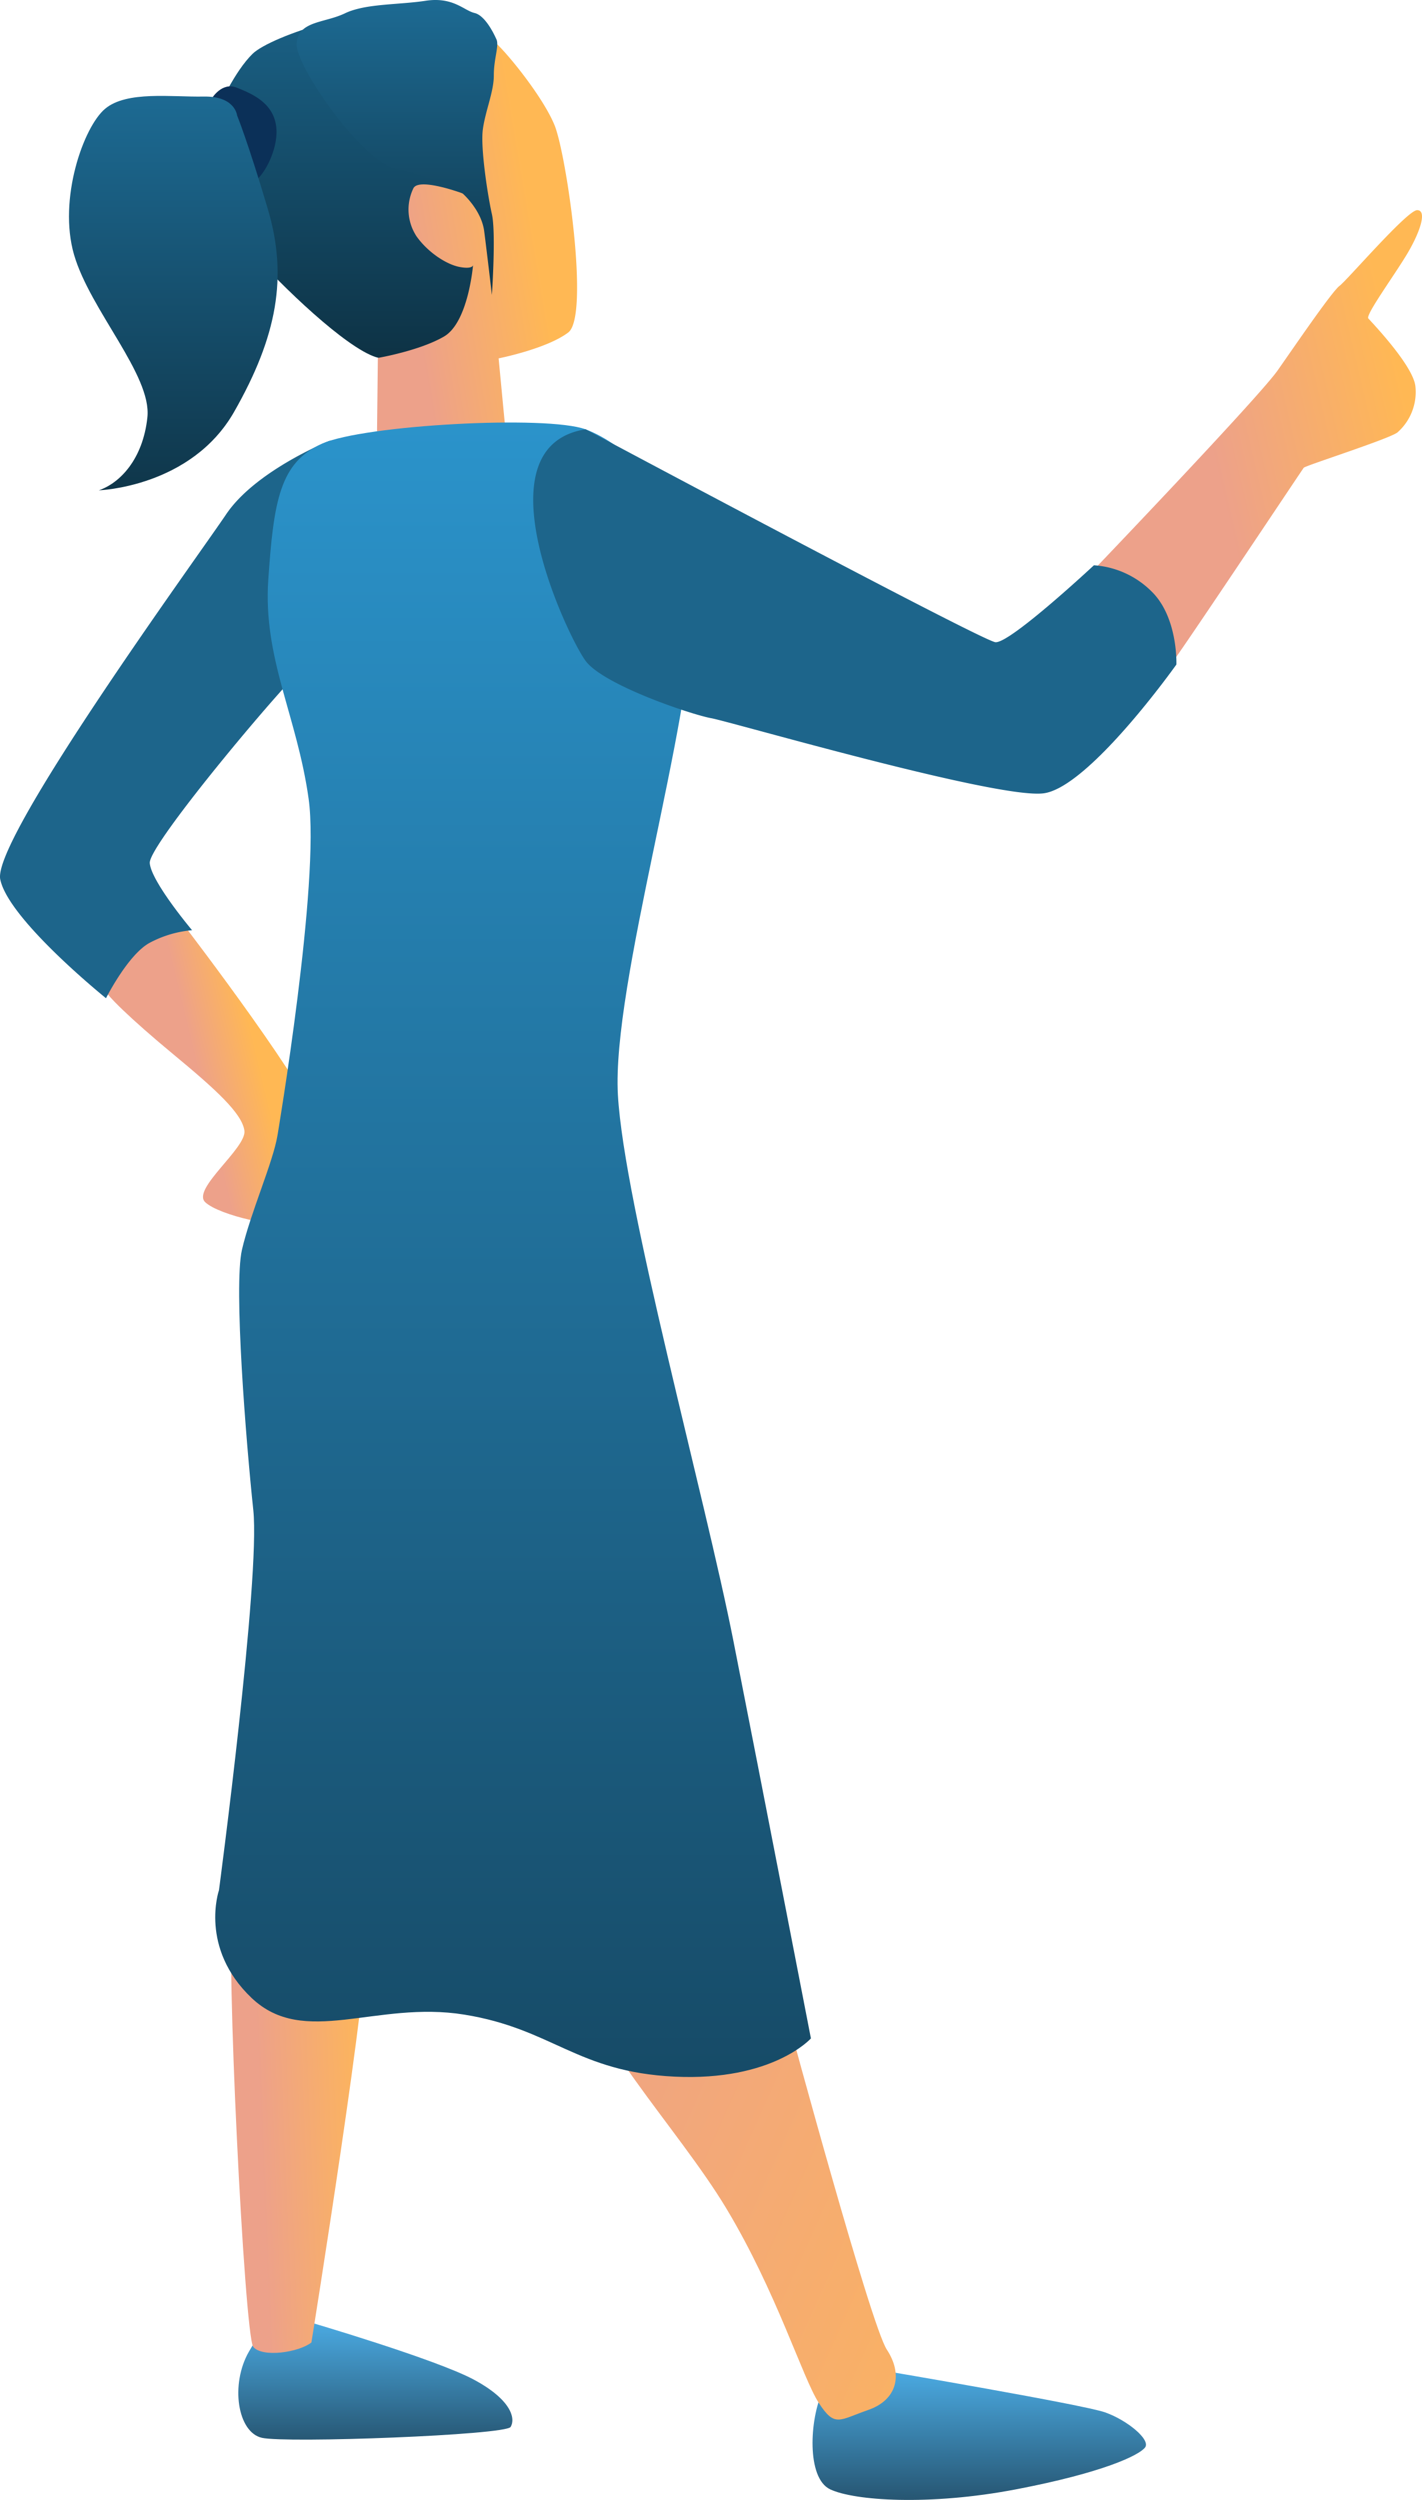 <svg xmlns="http://www.w3.org/2000/svg" xmlns:xlink="http://www.w3.org/1999/xlink" width="234.507" height="412.062" viewBox="0 0 234.507 412.062">
  <defs>
    <linearGradient id="linear-gradient" x1="0.5" x2="0.5" y2="1" gradientUnits="objectBoundingBox">
      <stop offset="0" stop-color="#4baae2"/>
      <stop offset="1" stop-color="#265571"/>
    </linearGradient>
    <linearGradient id="linear-gradient-3" x1="1.581" y1="1.2" x2="-0.074" y2="-0.009" gradientUnits="objectBoundingBox">
      <stop offset="0" stop-color="#ffb854"/>
      <stop offset="1" stop-color="#eda18a"/>
    </linearGradient>
    <linearGradient id="linear-gradient-4" x1="1.048" y1="0.397" x2="0.2" y2="0.514" xlink:href="#linear-gradient-3"/>
    <linearGradient id="linear-gradient-5" x1="0.714" y1="0.445" x2="0.445" y2="0.534" xlink:href="#linear-gradient-3"/>
    <linearGradient id="linear-gradient-6" x1="0.944" y1="0.389" x2="0.375" y2="0.575" xlink:href="#linear-gradient-3"/>
    <linearGradient id="linear-gradient-7" x1="0.5" x2="0.5" y2="1" gradientUnits="objectBoundingBox">
      <stop offset="0" stop-color="#1a6186"/>
      <stop offset="1" stop-color="#0d3143"/>
    </linearGradient>
    <linearGradient id="linear-gradient-8" x1="0.5" x2="0.5" y2="1" gradientUnits="objectBoundingBox">
      <stop offset="0" stop-color="#1d6b94"/>
      <stop offset="1" stop-color="#0f364a"/>
    </linearGradient>
    <linearGradient id="linear-gradient-9" x1="0.799" y1="0.423" x2="0.181" y2="0.64" xlink:href="#linear-gradient-3"/>
    <linearGradient id="linear-gradient-10" x1="0.5" x2="0.5" y2="1" gradientUnits="objectBoundingBox">
      <stop offset="0" stop-color="#2b94cc"/>
      <stop offset="1" stop-color="#164a66"/>
    </linearGradient>
  </defs>
  <g id="Raggruppa_65" data-name="Raggruppa 65" transform="translate(-981.569 -2157.372)">
    <path id="Path" d="M12.163.092S44.588,5.6,48.236,6.88s7.593,4.525,6.6,5.8S48,16.807,33.582,19.569s-26.743,1.865-30.677,0S-.447,7.97,1.617,3.547,12.163.092,12.163.092Z" transform="translate(1115.564 2548.118)" fill="url(#linear-gradient)"/>
    <path id="Path-2" data-name="Path" d="M11.841,0S32.555,6.085,38.819,9.438s6.918,6.452,6.09,7.807S7.9,19.956,3.881,19.039s-5.232-8.8-2.136-14.2S5.414,1.223,6.783,1.3,11.841,0,11.841,0Z" transform="translate(1020.871 2540.157)" fill="url(#linear-gradient)"/>
    <path id="Path-3" data-name="Path" d="M34.5,12.995s13.407,49.544,16.064,53.57,1.778,8.256-3.055,9.937-5.518,2.946-8.185-1.182S32.374,57.056,24.076,43.266C16.1,30-.1,13.29,0,3.649.1-5.973,32.5,5.656,34.5,12.995Z" transform="translate(1077.256 2478.097)" fill="url(#linear-gradient-3)"/>
    <path id="Path-4" data-name="Path" d="M13.238,72.23S23.2,10.129,22.211,5.3,1.589-2.092.3,2.138,2.181,71.2,3.653,72.964C5.145,74.747,11.143,73.881,13.238,72.23Z" transform="translate(1019.688 2471.25)" fill="url(#linear-gradient-4)"/>
    <path id="Path-5" data-name="Path" d="M0,10.243S3.331,2.67,6.06,1.325,13.305,0,13.305,0,34.744,27.988,35.327,33.2,32.169,46.956,30.6,48.332s-11.885-.978-14.153-3.149,6.877-8.939,6.469-11.8S18.179,26.592,11.18,20.8,0,10.906,0,10.243Z" transform="translate(998.959 2310.343)" fill="url(#linear-gradient-5)"/>
    <path id="Path-6" data-name="Path" d="M0,59.095S27.06,30.821,30.156,26.4,39.1,13.413,40.365,12.465,51.524,0,53.149,0s.593,3.323-1.4,6.788S44.585,17.255,45.1,17.847s7.317,7.665,7.756,11.13A8.873,8.873,0,0,1,49.9,36.641c-1.482,1.111-15.155,5.453-15.451,5.82S12.569,75.27,12.12,75.412,0,59.095,0,59.095Z" transform="translate(1162.125 2192.012)" fill="url(#linear-gradient-6)"/>
    <path id="Path-7" data-name="Path" d="M46.363,6.341S44.074,2.193,34.949.358,8.615,4.18,5.569,7.177,0,16.014,0,16.014.112,34.278,7.02,41.606s17,16.369,20.489,15.747,13.806,1.325,16.994-8.1C47.692,39.8,49.419,9.98,46.363,6.341Z" transform="translate(1017.639 2159.079)" fill="url(#linear-gradient-7)"/>
    <path id="Path-8" data-name="Path" d="M.018,2.051S1.674-.792,4.177.217s6.274,2.538,6.54,6.88-3.74,11.66-7.45,8.928S.018,2.051.018,2.051Z" transform="translate(1016.446 2171.604)" fill="#0b3058"/>
    <path id="Path-9" data-name="Path" d="M4.919,65.013s15.216-.489,22.318-12.944S36.1,29.809,32.8,18.68,27.717,3.208,27.717,3.208s-.3-3.2-5.528-3.1S9.538-.869,5.961,2.117-1.816,17.039.831,26.171s12.835,19.875,12.1,26.8S8.393,63.821,4.919,65.013Z" transform="translate(992.947 2173.179)" fill="url(#linear-gradient-8)"/>
    <path id="Path-10" data-name="Path" d="M21.153,64.048,20.06,52.582s7.93-1.57,11.486-4.271-.286-29.211-2.238-34.1C27.356,9.336,20.663,1.182,18.885,0A44.36,44.36,0,0,0,17.4,4.7a35.185,35.185,0,0,1-1.236,6.227c-1,3.425-2.044,14.463-2.044,14.463s-7.082-2.63-8.093-.887a8.031,8.031,0,0,0,.542,8.031c1.9,2.63,4.956,4.617,7.153,5s2.126-.377,2.126-.377-.756,9.469-4.793,11.823S.143,52.51.143,52.51L0,65.332" transform="translate(1043.738 2163.861)" fill="url(#linear-gradient-9)"/>
    <path id="Path-11" data-name="Path" d="M54.291.023S42.171,4.884,37.3,12.111-1.29,65.64.038,72.275s17.444,19.61,17.444,19.61,3.638-7.226,7.215-9.142a18.134,18.134,0,0,1,6.98-2.069s-6.714-7.96-6.98-11.059S48.384,38.2,50.591,36.878C52.819,35.553,61.372-1.037,54.291.023Z" transform="translate(981.569 2230.026)" fill="#1d658b"/>
    <path id="Path-12" data-name="Path" d="M10.273,117.461s7.051-41.727,5.13-55.435S7.862,38.879,8.751,25.894,10.672,6.57,17.621,3.481s37.1-4.719,43.461-2.354,17.444,11.2,17.6,29.486S65.374,92.694,66.406,110.826s14.327,66.066,19.058,90.048,12.774,65.475,12.774,65.475-6.315,7.073-22.471,6.3-20.111-7.868-34.693-10.223-26.406,5.5-35.082-2.752S.616,241.928.616,241.928s6.847-51.461,5.661-62.672-3.26-36.845-1.87-42.9S9.558,121.884,10.273,117.461Z" transform="translate(1017.063 2227.016)" fill="url(#linear-gradient-10)"/>
    <path id="Path-13" data-name="Path" d="M8.654,0s65.2,34.8,67.557,35.092S92.469,22.413,92.469,22.413a14.87,14.87,0,0,1,9.463,4.271c4.435,4.271,4.139,12.088,4.139,12.088S91.734,58.972,84.192,60,32.6,48.209,29.347,47.618s-17.74-5.453-20.7-9.438C5.69,34.215-9.24,2.8,8.654,0Z" transform="translate(1069.502 2228.133)" fill="#1d658b"/>
    <path id="Path-14" data-name="Path" d="M27.372,31.888s3.1,2.7,3.556,6.207S32.2,48.614,32.2,48.614s.695-10.223,0-13.321-1.9-10.916-1.492-13.963,1.819-6.207,1.809-8.908.9-4.882.439-5.922-1.9-3.965-3.628-4.362S25.809-.564,21.261.129,11.359.567,7.956,2.2.292,3.411.006,7.141,11.022,26.965,16.54,27.883A36.582,36.582,0,0,1,27.372,31.888Z" transform="translate(1030.489 2157.372)" fill="url(#linear-gradient-8)"/>
  </g>
</svg>
